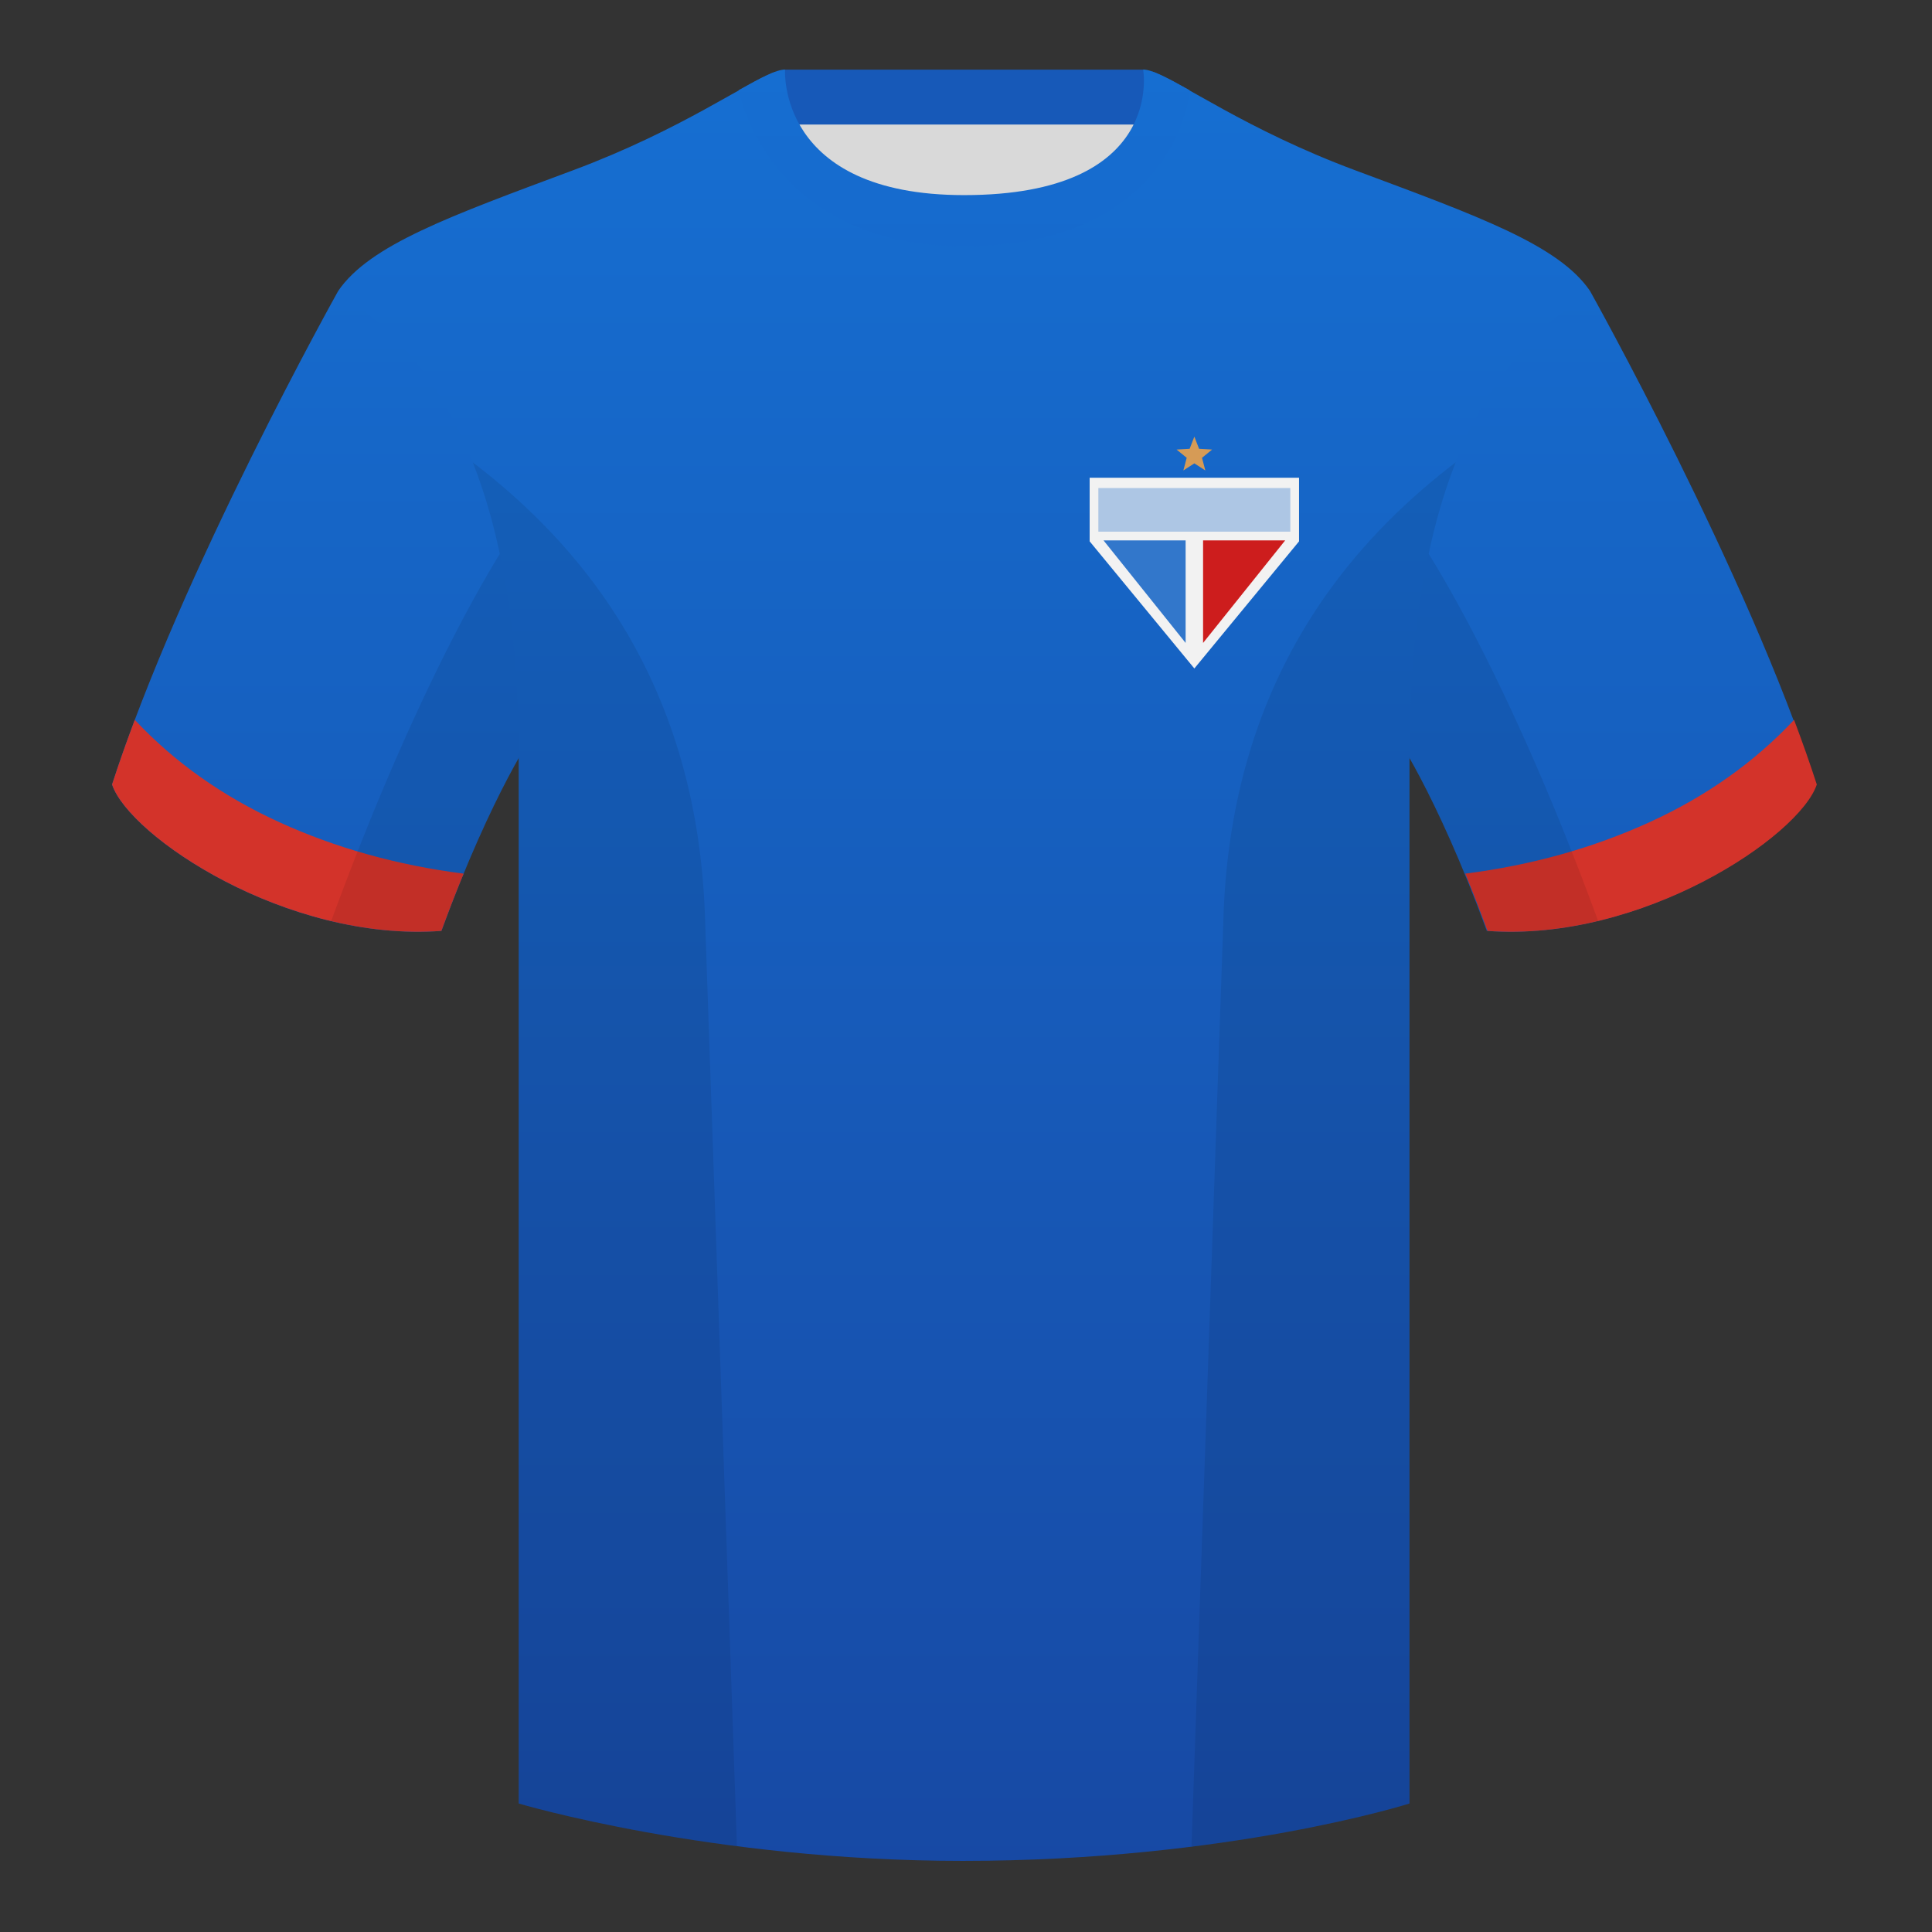 <?xml version="1.0" encoding="UTF-8"?><svg width="500" height="500" viewBox="0 0 500 500" xmlns="http://www.w3.org/2000/svg"><rect x="0" y="0" width="500" height="500" fill="#333333" stroke="none"/><defs><linearGradient x1="50%" y1="0%" x2="50%" y2="100%" id="a"><stop stop-color="#166ACC" offset="0%"/><stop stop-color="#165CBB" offset="100%"/></linearGradient><linearGradient x1="50%" y1="0%" x2="50%" y2="100%" id="b"><stop stop-color="#166FD2" offset="0%"/><stop stop-color="#1749A4" offset="100%"/></linearGradient><linearGradient x1="50%" y1="0%" x2="50%" y2="100%" id="c"><stop stop-color="#166ED1" offset="0%"/><stop stop-color="#166ACD" offset="100%"/></linearGradient></defs><g fill="none" fill-rule="evenodd"><path d="M0 0h500v500H0z"/><path fill="#D9D9D9" d="M203.003 109.223h93.643V21.928h-93.643z"/><path fill="#1759B8" d="M202.864 32.228h93.459v-14.2h-93.459z"/><path d="M58.547 57.258S17.785 130.059 0 185.029c4.445 13.375 45.208 40.86 85.232 37.885 13.34-36.4 24.46-52 24.46-52s2.963-95.085-51.144-113.655m323.925 0s40.763 72.8 58.547 127.77c-4.445 13.375-45.208 40.86-85.232 37.885-13.34-36.4-24.46-52-24.46-52s-2.963-95.085 51.144-113.655" fill="url(#a)" transform="translate(29 18)"/><path d="M220.511 39.703c-50.082 0-47.798-39.469-48.743-39.14-7.516 2.619-24.133 14.937-52.438 25.495-31.873 11.885-52.626 19.315-60.782 31.2 11.115 8.915 46.694 28.97 46.694 120.345v271.14s49.658 14.855 114.885 14.855c68.929 0 115.648-14.855 115.648-14.855v-271.14c0-91.375 35.58-111.43 46.699-120.345-8.157-11.885-28.91-19.315-60.782-31.2-28.36-10.577-44.982-22.919-52.478-25.511-.927-.318 4.177 39.156-48.703 39.156z" fill="url(#b)" transform="translate(29 18)"/><path d="M119.982 226.098c-1.849 4.494-3.775 9.427-5.75 14.816-40.025 2.975-80.787-24.51-85.232-37.885 1.757-5.431 3.739-11.037 5.883-16.729 10.27 10.965 22.741 19.794 37.414 26.489 14.658 6.687 30.553 11.124 47.684 13.31zm259.223 0c17.132-2.186 33.027-6.622 47.684-13.309 14.673-6.694 27.145-15.524 37.414-26.489 2.144 5.692 4.126 11.297 5.883 16.729-4.445 13.375-45.208 40.86-85.232 37.885-1.975-5.389-3.901-10.322-5.75-14.815z" fill="#D3332A"/><path d="M278.852 5.345C273.08 2.105 269.124 0 266.844 0c0 0 5.882 32.495-46.335 32.495C171.988 32.495 174.173 0 174.173 0c-2.28 0-6.236 2.105-12.003 5.345 0 0 7.368 40.38 58.403 40.38 51.478 0 58.278-35.895 58.278-40.38z" fill="url(#c)" transform="translate(29 18)"/><path d="M413.584 238.323c-9.288 2.238-19.065 3.316-28.798 2.593-8.198-22.369-15.557-36.883-20.013-44.748v270.577s-21.102 6.71-55.866 11.11c-.182-.02-.363-.04-.544-.06 1.881-54.795 5.722-166.47 8.276-240.705 2.055-59.755 31.085-95.29 60.099-117.44-2.675 6.781-5.071 14.606-6.999 23.667 7.354 11.851 24.436 42.069 43.831 94.964.005.014.01.028.014.041zM190.717 477.795c-34.248-4.401-56.476-11.051-56.476-11.051V196.172c-4.456 7.867-11.814 22.379-20.01 44.743-9.633.716-19.309-.332-28.511-2.524a1.113 1.113 0 01.02-.097c19.377-52.847 36.305-83.066 43.61-94.944-1.929-9.075-4.328-16.912-7.006-23.701 29.014 22.15 58.044 57.685 60.099 117.44 2.554 74.235 6.396 185.91 8.276 240.705h-.002z" fill-opacity=".08" fill="#000"/><g fill-rule="nonzero"><path fill="#F2F2F2" d="M282 123.645h54.194v16.452L309.097 173 282 140.097z"/><path fill="#ADC6E4" d="M284.258 126.306h49.677v11.29h-49.677z"/><path fill="#3277CB" d="M306.839 166.39l-21.248-26.535h21.248z"/><path fill="#CD1D1D" d="M332.603 139.855l-21.248 26.535v-26.535z"/><path fill="#D69B56" d="M309.097 113l1.223 3.155 3.379.188-2.623 2.138.865 3.272-2.844-1.834-2.844 1.834.865-3.272-2.623-2.138 3.379-.188z"/></g></g></svg>